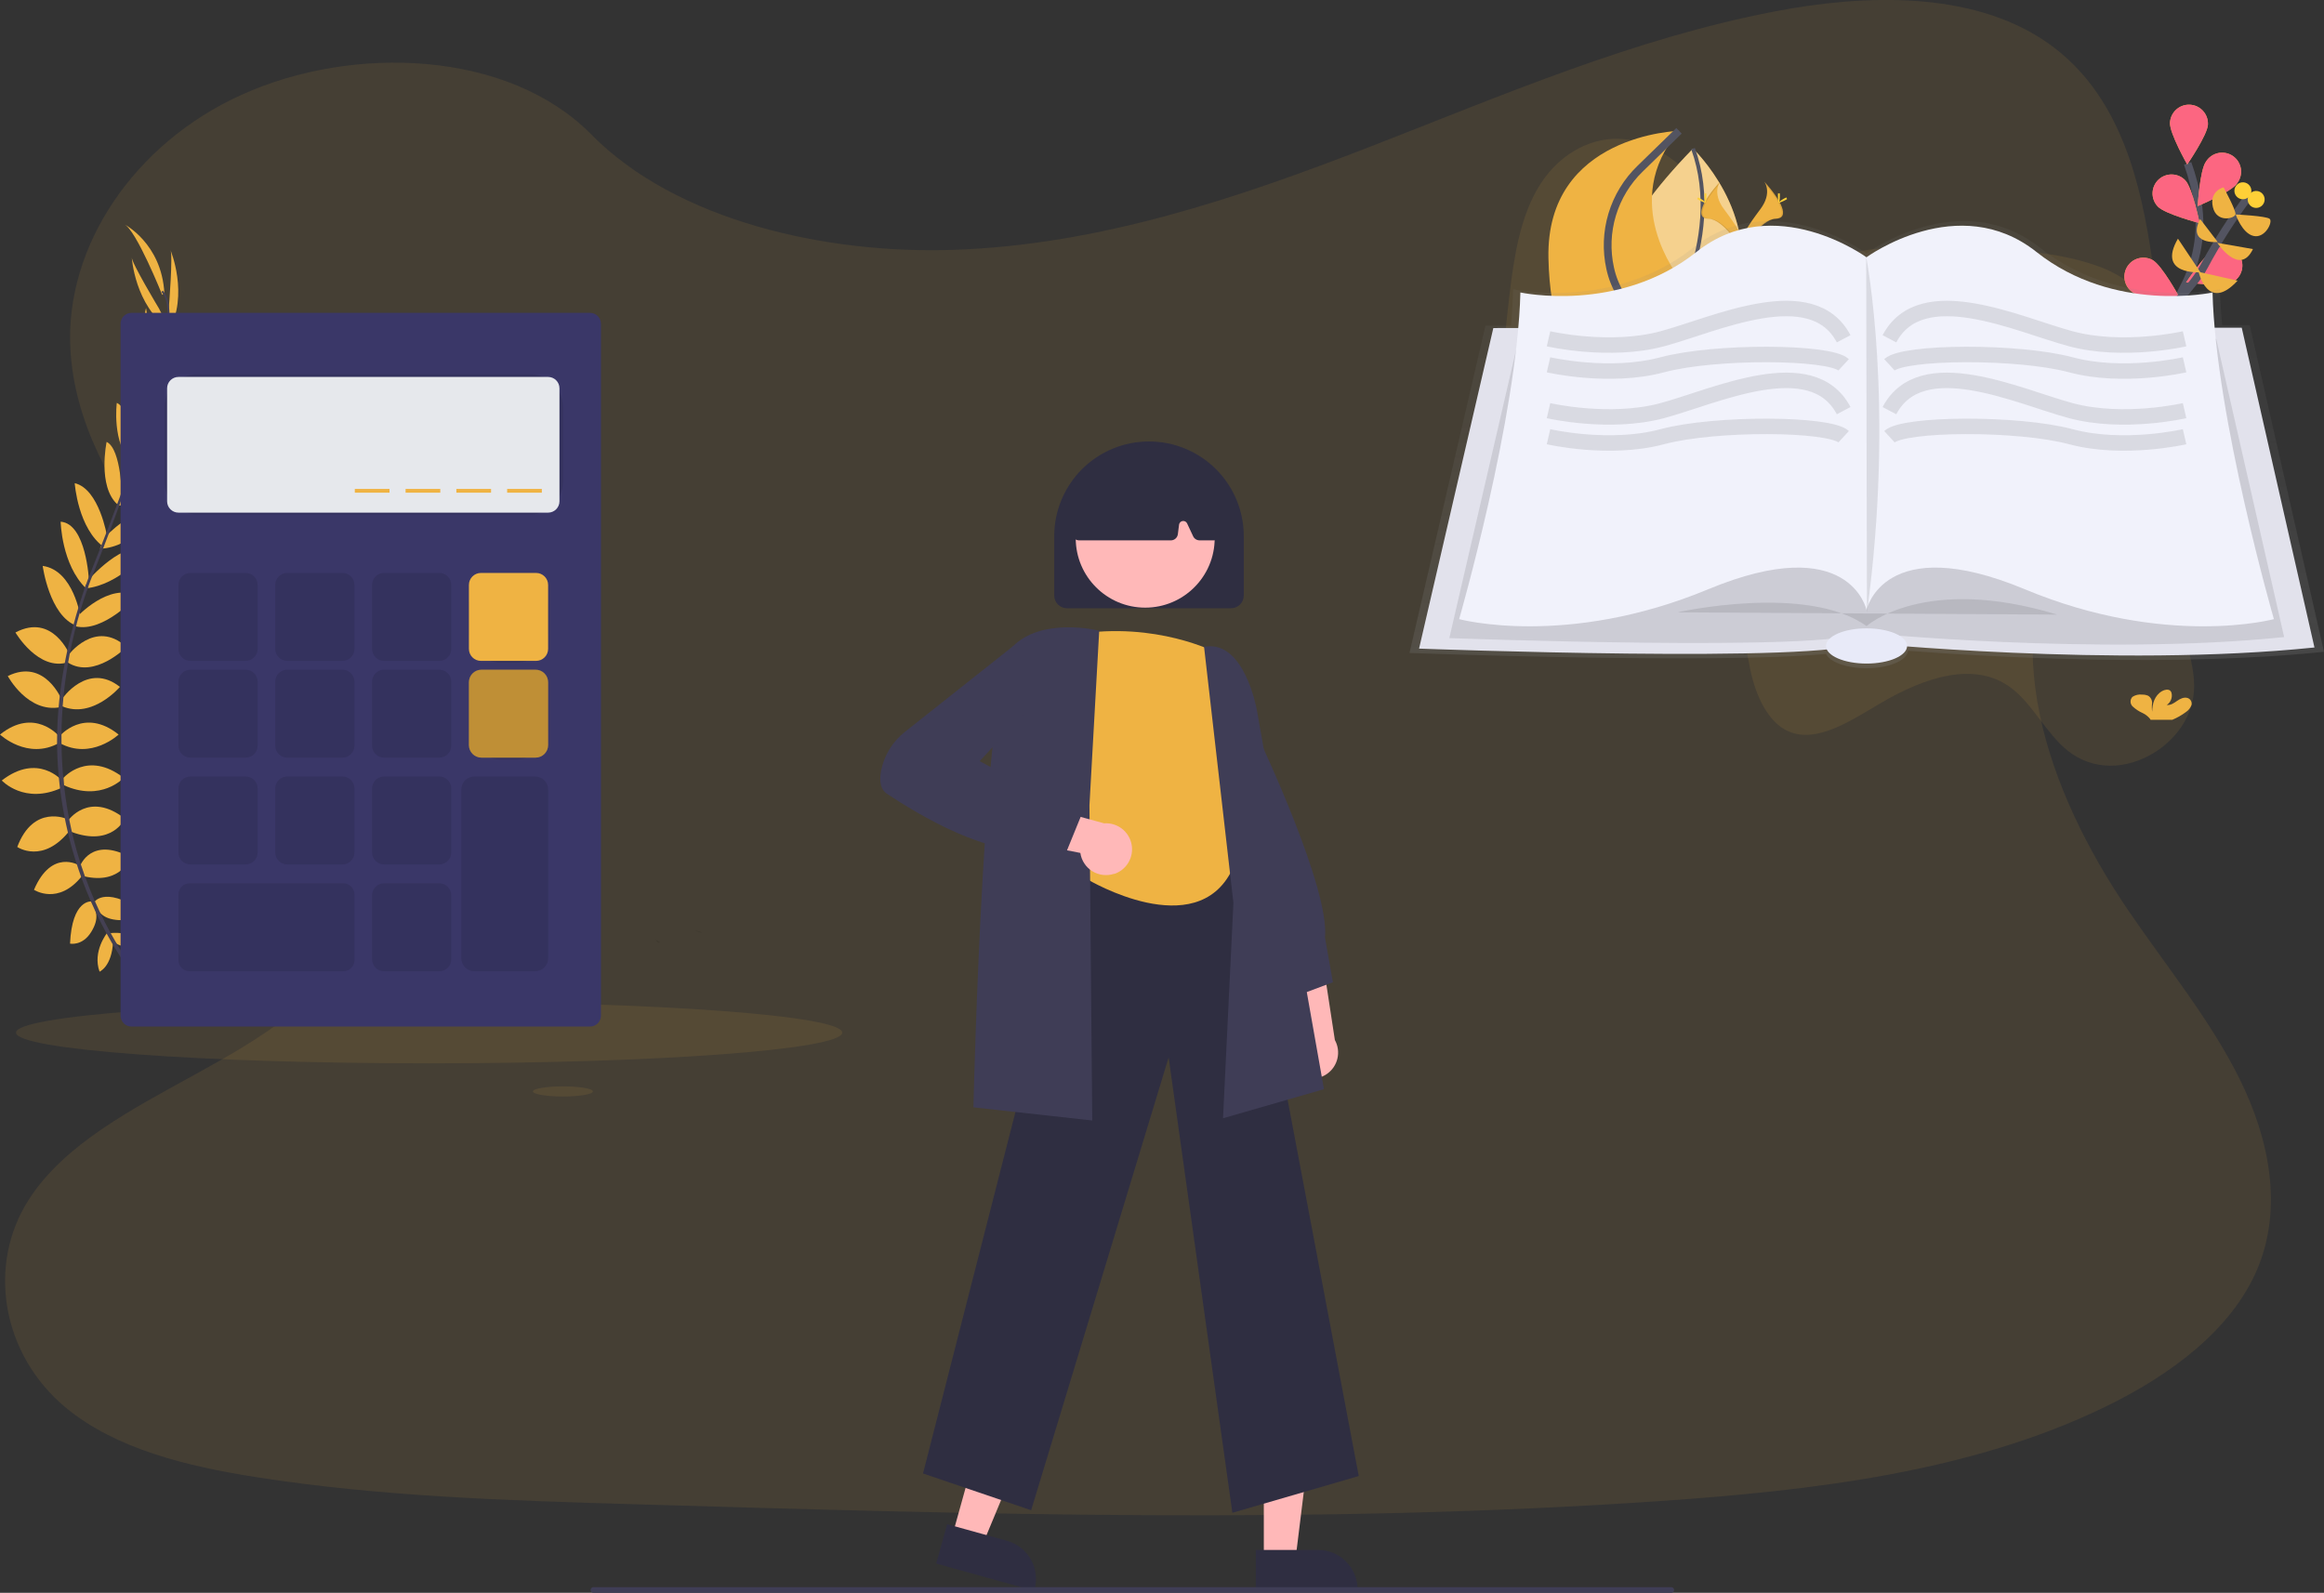 <svg xmlns="http://www.w3.org/2000/svg" width="601" height="412" viewBox="0 0 601 412" fill="none"><rect x="0" y="0" width="601" height="412" fill="#333333" stroke="none"/><g clip-path="url(#clip0_1094_0)"><path opacity="0.1" d="M152.926 34.797C131.556 13.052 91.37 11.399 62.384 24.56C34.729 37.093 16.849 63.598 18.195 90.082C20.156 128.644 57.358 158.25 79.554 191.987C89.899 207.722 97.208 226.608 90.089 243.572C77.14 274.384 25.994 281.513 7.492 310.219C-3.533 327.336 0.542 350.434 17.003 364.1C29.966 374.819 48.41 379.287 66.276 382.08C98.466 387.132 131.285 388.112 163.988 389.085C252.343 391.695 340.932 394.305 429.053 388.28C468.874 385.553 509.69 380.749 544.331 363.932C561.392 355.662 577.136 343.927 583.749 328.265C590.414 312.471 586.888 294.733 579.272 279.275C571.656 263.818 560.192 249.926 550.33 235.404C529.289 204.432 515.564 165.262 534.966 133.521C540.548 124.403 548.625 116.397 553.168 106.87C559.716 93.153 558.29 77.725 555.927 63.072C552.744 43.593 546.84 22.623 528.557 10.427C509.536 -2.208 482.591 -1.572 459.005 2.947C422.344 9.988 388.544 24.663 354.342 37.941C320.14 51.219 284.394 63.32 246.797 64.622C213.693 65.784 174.976 57.157 152.926 34.797Z" fill="#EFB343"></path><path d="M334.267 276.673C333.611 275.948 333.122 275.088 332.834 274.153C332.547 273.219 332.467 272.233 332.602 271.265C332.737 270.297 333.082 269.37 333.613 268.55C334.145 267.729 334.85 267.035 335.679 266.516L330.375 243.353L341.941 247.674L345.204 269.01C346.008 270.464 346.245 272.165 345.869 273.784C345.493 275.403 344.53 276.825 343.167 277.777C341.804 278.729 340.137 279.142 338.487 278.938C336.836 278.735 335.32 277.927 334.23 276.673H334.267Z" fill="#FFB8B8"></path><path d="M333.462 258.283L323.286 238.629L324.661 189.128L325.312 190.503C326.044 192.104 343.924 229.877 342.651 242.519L344.692 254.072L333.462 258.283Z" fill="#3F3D56"></path><path d="M326.833 403.562H334.991L338.868 372.114H326.826L326.833 403.562Z" fill="#FFB8B8"></path><path d="M324.749 400.9H340.844C343.56 400.9 346.165 401.979 348.086 403.899C350.007 405.818 351.086 408.422 351.086 411.137V411.459H324.749V400.9Z" fill="#2F2E41"></path><path d="M246.226 397.369L254.091 399.548L266.257 370.293L254.654 367.068L246.226 397.369Z" fill="#FFB8B8"></path><path d="M244.939 394.247L260.419 398.546C263.034 399.275 265.252 401.011 266.587 403.373C267.922 405.736 268.264 408.531 267.538 411.145L267.45 411.466L242.107 404.425L244.939 394.247Z" fill="#2F2E41"></path><path d="M318.698 391.3L302.216 273.492L266.66 390.635L238.698 381.129L278.804 224.232H279.068L321.047 221.307L351.379 381.795L318.698 391.3Z" fill="#2F2E41"></path><path d="M314.346 168.706C314.346 168.706 299.041 160.729 278.417 164.048C278.417 164.048 267.443 190.524 278.417 201.061L281.409 227.559C281.409 227.559 309.356 244.186 318.669 224.897L317.338 202.962C317.338 202.962 323.995 192.44 318.669 184.733C315.477 180.024 313.955 174.381 314.346 168.706Z" fill="#EFB343"></path><path d="M316.284 289.249L318.969 233.54L311.368 167.243H311.726C321.698 165.737 324.895 182.913 325.027 183.644L342.387 281.725L316.284 289.249Z" fill="#3F3D56"></path><path d="M282.462 289.826L251.735 286.426V286.09C251.845 281.549 254.486 174.804 261.883 167.243C269.279 159.683 283.377 162.929 283.97 163.076L284.262 163.149L281.738 208.321L282.462 289.826Z" fill="#3F3D56"></path><path d="M288.088 226.023C287.16 226.327 286.177 226.423 285.208 226.307C284.238 226.19 283.306 225.863 282.476 225.348C281.647 224.833 280.94 224.143 280.406 223.326C279.871 222.51 279.522 221.586 279.382 220.62L256.052 216.05L264.714 207.276L285.542 212.964C287.183 212.847 288.81 213.333 290.116 214.333C291.422 215.332 292.317 216.775 292.631 218.389C292.946 220.003 292.658 221.675 291.822 223.092C290.986 224.508 289.661 225.569 288.096 226.075L288.088 226.023Z" fill="#FFB8B8"></path><path d="M275.636 220.678L268.035 219.048C256.812 222.419 237.22 210.544 229.297 205.265C227.834 204.271 227.322 202.34 227.834 199.416C228.626 195.378 230.853 191.763 234.104 189.237L261.992 167.134L269.03 165.957L271.122 177.794L253.352 196.871L279.536 211.114L275.636 220.678Z" fill="#3F3D56"></path><path d="M272.63 154.038V138.684C272.63 132.187 275.212 125.957 279.808 121.363C284.404 116.77 290.638 114.189 297.138 114.189C303.638 114.189 309.872 116.77 314.469 121.363C319.065 125.957 321.647 132.187 321.647 138.684V154.038C321.645 154.911 321.297 155.746 320.681 156.363C320.064 156.98 319.227 157.327 318.355 157.329H275.922C275.05 157.327 274.213 156.98 273.596 156.363C272.979 155.746 272.632 154.911 272.63 154.038Z" fill="#2F2E41"></path><path d="M296.158 157.175C306.081 157.175 314.126 149.135 314.126 139.217C314.126 129.299 306.081 121.259 296.158 121.259C286.235 121.259 278.19 129.299 278.19 139.217C278.19 149.135 286.235 157.175 296.158 157.175Z" fill="#FFB8B8"></path><path d="M277.693 139.152C277.52 138.953 277.391 138.72 277.317 138.467C277.242 138.215 277.223 137.95 277.261 137.689L279.39 122.875C279.431 122.574 279.547 122.288 279.728 122.043C279.908 121.798 280.146 121.601 280.421 121.472C291.286 116.353 302.303 116.353 313.168 121.472C313.453 121.606 313.698 121.811 313.881 122.067C314.064 122.323 314.179 122.621 314.214 122.934L315.633 137.77C315.656 138.009 315.632 138.25 315.562 138.48C315.492 138.71 315.377 138.923 315.224 139.109C315.071 139.294 314.883 139.448 314.671 139.56C314.459 139.673 314.226 139.743 313.987 139.766H310.212C309.864 139.766 309.523 139.667 309.229 139.48C308.935 139.294 308.7 139.028 308.551 138.713L306.993 135.386C306.893 135.17 306.724 134.992 306.514 134.879C306.303 134.767 306.062 134.727 305.826 134.764C305.59 134.801 305.373 134.914 305.208 135.086C305.042 135.257 304.937 135.478 304.908 135.715L304.601 138.172C304.545 138.614 304.331 139.02 303.996 139.315C303.662 139.61 303.232 139.773 302.786 139.773H279.075C278.814 139.774 278.555 139.719 278.316 139.612C278.078 139.505 277.865 139.348 277.693 139.152Z" fill="#2F2E41"></path><path d="M432.199 412H153.46C153.266 412 153.08 411.922 152.943 411.785C152.806 411.648 152.729 411.462 152.729 411.268C152.729 411.074 152.806 410.888 152.943 410.751C153.08 410.614 153.266 410.537 153.46 410.537H432.199C432.393 410.537 432.579 410.614 432.716 410.751C432.853 410.888 432.93 411.074 432.93 411.268C432.93 411.462 432.853 411.648 432.716 411.785C432.579 411.922 432.393 412 432.199 412Z" fill="#3F3D56"></path><path opacity="0.1" d="M110.968 275.042C169.972 275.042 217.804 271.487 217.804 267.101C217.804 262.716 169.972 259.161 110.968 259.161C51.965 259.161 4.133 262.716 4.133 267.101C4.133 271.487 51.965 275.042 110.968 275.042Z" fill="#EFB343"></path><path d="M28.357 241.386C28.357 241.386 34.407 240.42 38.036 244.691C38.036 244.691 35.373 246.789 29.652 243.886L28.357 241.386Z" fill="#EFB343"></path><path d="M27.706 241.312C27.706 241.312 23.85 246.065 25.745 251.33C25.745 251.33 28.891 250.072 29.235 243.66L27.706 241.312Z" fill="#EFB343"></path><path d="M24.252 233.489C24.252 233.489 26.674 229.058 36.346 235.258C36.346 235.258 35.058 238.242 30.778 238C26.498 237.759 25.372 235.843 24.252 233.489Z" fill="#EFB343"></path><path d="M23.623 233.174C23.623 233.174 18.604 232.597 18.114 244.083C18.114 244.083 21.297 244.742 23.557 241.108C25.818 237.474 24.889 235.441 23.623 233.174Z" fill="#EFB343"></path><path d="M20.697 224.013C20.697 224.013 23.521 216.196 33.764 221.753C33.764 221.753 31.422 228.926 21.751 226.667L20.697 224.013Z" fill="#EFB343"></path><path d="M17.551 212.328C17.551 212.328 22.877 204.424 32.307 211.751C32.307 211.751 29 219.165 18.355 215.136L17.551 212.328Z" fill="#EFB343"></path><path d="M16.425 201.2C16.425 201.2 22.636 193.946 31.993 201.2C31.993 201.2 26.14 207.568 16.425 203.057V201.2Z" fill="#EFB343"></path><path d="M15.429 190.4C15.429 190.4 21.721 182.825 30.676 189.998C30.676 189.998 23.579 196.688 15.429 192.192V190.4Z" fill="#EFB343"></path><path d="M16.015 180.814C16.015 180.814 22.636 171.06 31.012 177.67C31.012 177.67 23.916 186.049 16.015 182.664V180.814Z" fill="#EFB343"></path><path d="M17.551 169.605C17.551 169.605 24.567 159.932 32.717 167.346C32.717 167.346 24.413 175.733 17.551 171.375V169.605Z" fill="#EFB343"></path><path d="M19.892 159.595C19.892 159.595 28.196 150.507 35.446 154.126C35.446 154.126 26.791 163.778 19.534 162.001L19.892 159.595Z" fill="#EFB343"></path><path d="M22.797 150.105C22.797 150.105 32.395 138.984 37.955 142.691C37.955 142.691 30.895 151.326 22.116 152.196L22.797 150.105Z" fill="#EFB343"></path><path d="M26.981 139.093C26.981 139.093 35.373 130.005 41.496 132.257C41.496 132.257 34.319 141.689 25.855 141.93L26.981 139.093Z" fill="#EFB343"></path><path d="M30.793 128.798C30.793 128.798 40.07 120.089 44.101 121.625C44.101 121.625 37.407 131.298 30.391 130.735L30.793 128.798Z" fill="#EFB343"></path><path d="M34.451 119.271C34.451 119.271 42.498 108.873 46.822 109.685C46.822 109.685 41.986 118.956 34.487 120.331L34.451 119.271Z" fill="#EFB343"></path><path d="M38.511 106.467C38.511 106.467 45.571 98.512 49.376 98.512C49.376 98.512 43.808 109.158 38.219 109.063L38.511 106.467Z" fill="#EFB343"></path><path d="M40.896 97.927L47.707 81.322C47.707 81.322 48.051 96.334 40.025 101.006L40.896 97.927Z" fill="#EFB343"></path><path d="M43.662 79.619C43.662 79.619 44.789 65.726 44.064 64.629C44.064 64.629 48.937 76.145 43.611 85.746L43.662 79.619Z" fill="#EFB343"></path><path d="M20.434 223.822C20.434 223.822 13.366 219.435 8.787 230.154C8.787 230.154 15.078 234.322 21.224 226.557L20.434 223.822Z" fill="#EFB343"></path><path d="M17.339 211.846C17.339 211.846 8.67 207.898 4.463 219.077C4.463 219.077 11.164 223.684 18.129 214.69L17.339 211.846Z" fill="#EFB343"></path><path d="M16.015 201.88C16.015 201.88 9.803 194.627 0.461 201.88C0.461 201.88 6.314 208.249 16.015 203.737V201.88Z" fill="#EFB343"></path><path d="M15.246 190.4C15.246 190.4 8.955 182.825 0 189.998C0 189.998 7.096 196.688 15.246 192.192V190.4Z" fill="#EFB343"></path><path d="M16.015 181.092C16.015 181.092 11.625 170.124 2.012 174.87C2.012 174.87 7.199 184.558 15.627 182.913L16.015 181.092Z" fill="#EFB343"></path><path d="M18.107 169.554C18.107 169.554 13.717 158.44 3.994 163.595C3.994 163.595 9.949 173.781 17.675 171.273L18.107 169.554Z" fill="#EFB343"></path><path d="M20.822 159.654C20.822 159.654 19.088 147.502 11.04 146.375C11.04 146.375 12.745 159.222 19.746 161.847L20.822 159.654Z" fill="#EFB343"></path><path d="M23.002 150.127C23.002 150.127 22.328 135.444 15.685 134.94C15.685 134.94 15.912 146.083 22.27 152.21L23.002 150.127Z" fill="#EFB343"></path><path d="M27.677 138.676C27.677 138.676 25.672 126.466 19.322 124.974C19.322 124.974 20.112 136.797 27.047 141.667L27.677 138.676Z" fill="#EFB343"></path><path d="M31.524 128.886C31.524 128.886 31.459 116.171 27.574 114.299C27.574 114.299 25.159 125.815 30.405 130.509L31.524 128.886Z" fill="#EFB343"></path><path d="M34.78 119.147C34.78 119.147 34.239 106.051 30.207 104.208C30.207 104.208 28.825 114.569 34.173 120.002L34.78 119.147Z" fill="#EFB343"></path><path d="M39.075 107.506C39.075 107.506 39.075 96.86 36.148 94.345C36.148 94.345 33.288 106.044 37.546 109.634L39.075 107.506Z" fill="#EFB343"></path><path d="M40.56 97.401L37.765 79.677C37.765 79.677 33.968 94.199 40.691 100.596L40.56 97.401Z" fill="#EFB343"></path><path d="M41.108 79.787C41.108 79.787 33.932 67.868 34.078 66.545C34.078 66.545 34.809 79.034 43.867 85.256L41.108 79.787Z" fill="#EFB343"></path><path d="M41.943 76.263C41.943 76.263 35.168 59.336 32.102 57.983C32.102 57.983 41.782 62.897 42.506 75.795L41.943 76.263Z" fill="#EFB343"></path><path d="M38.182 109.166L37.721 109.019C43.435 90.389 44.862 78.507 41.738 75.531L42.074 75.18C45.388 78.324 44.042 90.074 38.182 109.166Z" fill="#444053"></path><path d="M22.445 152.773L21.758 152.532C22.365 150.829 23.016 149.096 23.704 147.414C29.674 132.542 34.751 118.73 38.007 108.105L38.599 107.82C35.336 118.437 30.347 132.798 24.377 147.684C23.697 149.352 23.045 151.077 22.445 152.773Z" fill="#444053"></path><path d="M36.865 255.337C36.77 255.234 27.508 244.808 21.048 227.003C17.262 216.582 15.154 205.627 14.8 194.546C14.361 180.69 17.266 165.226 22.248 151.172L22.79 151.808C11.611 183.33 16.052 210.384 21.948 226.631C28.335 244.274 37.502 254.584 37.59 254.686L36.865 255.337Z" fill="#444053"></path><path opacity="0.1" d="M145.573 283.619C149.856 283.619 153.328 283.033 153.328 282.31C153.328 281.587 149.856 281.001 145.573 281.001C141.29 281.001 137.818 281.587 137.818 282.31C137.818 283.033 141.29 283.619 145.573 283.619Z" fill="#EFB343"></path><path d="M152.582 80.92H34.005C32.446 80.92 31.181 82.183 31.181 83.742V262.707C31.181 264.266 32.446 265.529 34.005 265.529H152.582C154.142 265.529 155.406 264.266 155.406 262.707V83.742C155.406 82.183 154.142 80.92 152.582 80.92Z" fill="#3A3768"></path><path opacity="0.1" d="M137.16 96.787H50.963C46.317 96.787 42.55 100.551 42.55 105.195V124.667C42.55 129.311 46.317 133.075 50.963 133.075H137.16C141.807 133.075 145.573 129.311 145.573 124.667V105.195C145.573 100.551 141.807 96.787 137.16 96.787Z" fill="black"></path><path d="M141.74 97.496H46.156C44.532 97.496 43.215 98.812 43.215 100.435V129.661C43.215 131.284 44.532 132.6 46.156 132.6H141.74C143.364 132.6 144.681 131.284 144.681 129.661V100.435C144.681 98.812 143.364 97.496 141.74 97.496Z" fill="#E6E8EC"></path><path opacity="0.1" d="M63.517 148.196H49.251C47.534 148.196 46.142 149.588 46.142 151.304V167.836C46.142 169.552 47.534 170.943 49.251 170.943H63.517C65.235 170.943 66.627 169.552 66.627 167.836V151.304C66.627 149.588 65.235 148.196 63.517 148.196Z" fill="black"></path><path opacity="0.1" d="M88.553 148.196H74.287C72.569 148.196 71.177 149.588 71.177 151.304V167.836C71.177 169.552 72.569 170.943 74.287 170.943H88.553C90.27 170.943 91.662 169.552 91.662 167.836V151.304C91.662 149.588 90.27 148.196 88.553 148.196Z" fill="black"></path><path opacity="0.1" d="M113.595 148.196H99.329C97.612 148.196 96.22 149.588 96.22 151.304V167.836C96.22 169.552 97.612 170.943 99.329 170.943H113.595C115.312 170.943 116.704 169.552 116.704 167.836V151.304C116.704 149.588 115.312 148.196 113.595 148.196Z" fill="black"></path><path opacity="0.1" d="M133.443 148.679H129.566C124.98 148.679 121.262 152.394 121.262 156.978V163.127C121.262 167.71 124.98 171.426 129.566 171.426H133.443C138.029 171.426 141.747 167.71 141.747 163.127V156.978C141.747 152.394 138.029 148.679 133.443 148.679Z" fill="black"></path><path d="M138.638 148.196H124.371C122.654 148.196 121.262 149.588 121.262 151.304V167.836C121.262 169.552 122.654 170.943 124.371 170.943H138.638C140.355 170.943 141.747 169.552 141.747 167.836V151.304C141.747 149.588 140.355 148.196 138.638 148.196Z" fill="#EFB343"></path><path opacity="0.1" d="M63.517 173.225H49.251C47.534 173.225 46.142 174.616 46.142 176.332V192.864C46.142 194.58 47.534 195.972 49.251 195.972H63.517C65.235 195.972 66.627 194.58 66.627 192.864V176.332C66.627 174.616 65.235 173.225 63.517 173.225Z" fill="black"></path><path opacity="0.1" d="M88.553 173.225H74.287C72.569 173.225 71.177 174.616 71.177 176.332V192.864C71.177 194.58 72.569 195.972 74.287 195.972H88.553C90.27 195.972 91.662 194.58 91.662 192.864V176.332C91.662 174.616 90.27 173.225 88.553 173.225Z" fill="black"></path><path opacity="0.1" d="M113.595 173.225H99.329C97.612 173.225 96.22 174.616 96.22 176.332V192.864C96.22 194.58 97.612 195.972 99.329 195.972H113.595C115.312 195.972 116.704 194.58 116.704 192.864V176.332C116.704 174.616 115.312 173.225 113.595 173.225Z" fill="black"></path><path opacity="0.1" d="M63.517 200.849H49.251C47.534 200.849 46.142 202.24 46.142 203.956V220.488C46.142 222.204 47.534 223.596 49.251 223.596H63.517C65.235 223.596 66.627 222.204 66.627 220.488V203.956C66.627 202.24 65.235 200.849 63.517 200.849Z" fill="black"></path><path opacity="0.1" d="M88.553 200.849H74.287C72.569 200.849 71.177 202.24 71.177 203.956V220.488C71.177 222.204 72.569 223.596 74.287 223.596H88.553C90.27 223.596 91.662 222.204 91.662 220.488V203.956C91.662 202.24 90.27 200.849 88.553 200.849Z" fill="black"></path><path opacity="0.1" d="M113.595 200.849H99.329C97.612 200.849 96.22 202.24 96.22 203.956V220.488C96.22 222.204 97.612 223.596 99.329 223.596H113.595C115.312 223.596 116.704 222.204 116.704 220.488V203.956C116.704 202.24 115.312 200.849 113.595 200.849Z" fill="black"></path><path opacity="0.1" d="M113.595 228.48H99.329C97.612 228.48 96.22 229.872 96.22 231.588V248.12C96.22 249.836 97.612 251.228 99.329 251.228H113.595C115.312 251.228 116.704 249.836 116.704 248.12V231.588C116.704 229.872 115.312 228.48 113.595 228.48Z" fill="black"></path><path opacity="0.1" d="M133.443 173.708H129.566C124.98 173.708 121.262 177.423 121.262 182.006V188.156C121.262 192.739 124.98 196.455 129.566 196.455H133.443C138.029 196.455 141.747 192.739 141.747 188.156V182.006C141.747 177.423 138.029 173.708 133.443 173.708Z" fill="black"></path><path d="M138.491 173.225H124.518C122.72 173.225 121.262 174.681 121.262 176.478V192.718C121.262 194.515 122.72 195.972 124.518 195.972H138.491C140.289 195.972 141.747 194.515 141.747 192.718V176.478C141.747 174.681 140.289 173.225 138.491 173.225Z" fill="#EFB343"></path><path opacity="0.2" d="M138.491 173.225H124.518C122.72 173.225 121.262 174.681 121.262 176.478V192.718C121.262 194.515 122.72 195.972 124.518 195.972H138.491C140.289 195.972 141.747 194.515 141.747 192.718V176.478C141.747 174.681 140.289 173.225 138.491 173.225Z" fill="black"></path><path opacity="0.1" d="M88.78 228.48H49.032C47.436 228.48 46.142 229.774 46.142 231.369V248.339C46.142 249.935 47.436 251.228 49.032 251.228H88.78C90.376 251.228 91.669 249.935 91.669 248.339V231.369C91.669 229.774 90.376 228.48 88.78 228.48Z" fill="black"></path><path opacity="0.1" d="M138.389 200.849H122.667C120.812 200.849 119.309 202.351 119.309 204.205V247.871C119.309 249.725 120.812 251.227 122.667 251.227H138.389C140.243 251.227 141.747 249.725 141.747 247.871V204.205C141.747 202.351 140.243 200.849 138.389 200.849Z" fill="black"></path><path d="M140.123 126.465H131.153V127.438H140.123V126.465Z" fill="#EFB343"></path><path d="M126.991 126.465H118.021V127.438H126.991V126.465Z" fill="#EFB343"></path><path d="M113.859 126.465H104.889V127.438H113.859V126.465Z" fill="#EFB343"></path><path d="M100.726 126.465H91.757V127.438H100.726V126.465Z" fill="#EFB343"></path><path opacity="0.1" d="M179.768 240.735C179.768 240.735 181.407 240.866 181.421 241.312L179.768 240.735Z" fill="black"></path><path opacity="0.1" d="M169.526 243.038C169.526 243.038 170.016 244.12 170.748 243.769L169.526 243.038Z" fill="black"></path><path opacity="0.1" d="M568.641 125.171C561.164 137.397 562.488 153.995 565.715 167.083C566.79 171.47 568.027 176.091 567.075 180.975C565.912 186.978 561.727 191.716 557.506 194.422C549.81 199.365 541.045 199.262 534.702 194.159C529.208 189.772 525.616 182.036 520.012 177.868C510.625 170.885 497.698 175.199 486.446 181.816C478.486 186.496 469.729 192.411 462.413 189.128C457.292 186.81 454.08 180.208 452.602 173.042C451.871 169.576 451.468 165.781 449.822 163.142C448.867 161.703 447.583 160.513 446.077 159.669C433.244 151.852 415.818 158.506 403.454 149.644C395.099 143.656 390.387 131.248 388.88 117.962C387.373 104.676 388.705 90.44 390.344 76.424C391.529 66.465 393.131 55.804 398.311 47.681C403.79 39.089 412.394 35.251 419.856 35.982C427.318 36.713 433.756 41.539 439.339 47.381C446.289 54.693 452.507 64.023 461.572 66.348C467.71 67.934 474.448 66.041 480.988 64.959C491.926 63.145 502.695 63.606 513.391 64.227C523.633 64.82 533.934 65.565 543.459 69.185C550.205 71.744 555.363 77.118 561.647 80.599C565.744 82.865 570.382 83.136 574.194 86.17C577.06 88.425 579.224 91.449 580.433 94.888C581.642 98.327 581.845 102.04 581.02 105.59C579.183 113.933 572.606 118.686 568.641 125.171Z" fill="#EFB343"></path><path d="M429.038 87.837C429.038 87.837 396.774 80.628 437.817 38.438C437.817 38.438 455.514 55.205 449.025 76.036C447.808 80.072 445.144 83.517 441.545 85.713C437.945 87.909 433.661 88.702 429.513 87.94L429.038 87.837Z" fill="#EFB343"></path><path opacity="0.4" d="M429.038 87.837C428.306 87.676 397.462 79.911 437.817 38.438C437.817 38.438 455.515 55.205 449.025 76.036C447.808 80.072 445.144 83.517 441.545 85.713C437.945 87.909 433.661 88.702 429.514 87.94L429.038 87.837Z" fill="white"></path><path d="M429.47 88.079C429.47 88.079 446.509 62.421 437.832 38.446" stroke="#535461" stroke-miterlimit="10"></path><path d="M561.772 112.756C561.772 112.756 556.212 90.374 564.64 74.442C568.218 67.781 569.537 60.141 568.4 52.667C567.833 49.122 566.941 45.637 565.737 42.255" stroke="#535461" stroke-width="2" stroke-miterlimit="10"></path><path d="M570.99 32.187C570.873 34.892 565.627 42.54 565.627 42.54C565.627 42.54 561.055 34.497 561.172 31.77C561.228 30.47 561.799 29.245 562.758 28.365C563.718 27.486 564.988 27.023 566.289 27.079C567.59 27.136 568.815 27.706 569.696 28.665C570.576 29.624 571.039 30.894 570.982 32.194L570.99 32.187Z" fill="#EFB343"></path><path d="M578.459 47.534C576.886 49.728 568.334 53.311 568.334 53.311C568.334 53.311 568.883 44.061 570.456 41.846C570.801 41.278 571.257 40.786 571.798 40.4C572.339 40.014 572.952 39.742 573.601 39.6C574.25 39.458 574.921 39.449 575.574 39.574C576.227 39.699 576.847 39.955 577.398 40.326C577.949 40.698 578.418 41.177 578.778 41.736C579.138 42.294 579.381 42.919 579.492 43.574C579.602 44.229 579.579 44.899 579.423 45.545C579.267 46.19 578.981 46.798 578.584 47.33L578.459 47.505V47.534Z" fill="#EFB343"></path><path d="M577.003 73.155C574.531 74.274 565.342 73.038 565.342 73.038C565.342 73.038 570.463 65.331 572.958 64.213C573.545 63.947 574.179 63.8 574.824 63.779C575.468 63.759 576.11 63.865 576.714 64.093C577.317 64.32 577.869 64.664 578.34 65.105C578.81 65.546 579.189 66.075 579.454 66.662C579.72 67.249 579.867 67.883 579.888 68.527C579.908 69.171 579.802 69.813 579.574 70.416C579.347 71.019 579.003 71.571 578.561 72.041C578.12 72.511 577.591 72.89 577.003 73.155Z" fill="#EFB343"></path><path d="M571.538 92.29C569.292 93.803 560.023 94.14 560.023 94.14C560.023 94.14 563.791 85.673 566.037 84.152C567.116 83.424 568.441 83.154 569.72 83.402C570.999 83.65 572.127 84.396 572.855 85.475C573.584 86.554 573.854 87.879 573.605 89.157C573.357 90.434 572.611 91.562 571.531 92.29H571.538Z" fill="#EFB343"></path><path d="M558.004 53.406C559.862 55.38 568.839 57.72 568.839 57.72C568.839 57.72 567.002 48.639 565.144 46.664C564.25 45.718 563.016 45.166 561.714 45.129C560.412 45.091 559.148 45.573 558.201 46.467C557.254 47.361 556.702 48.594 556.665 49.895C556.628 51.197 557.109 52.459 558.004 53.406Z" fill="#EFB343"></path><path d="M551.895 75.846C554.266 77.162 563.52 76.723 563.52 76.723C563.52 76.723 559.065 68.6 556.695 67.276C555.558 66.64 554.214 66.482 552.96 66.835C551.706 67.189 550.644 68.026 550.008 69.163C549.371 70.299 549.213 71.642 549.567 72.895C549.921 74.148 550.758 75.21 551.895 75.846Z" fill="#EFB343"></path><path d="M548.954 98.513C551.061 100.216 560.265 101.342 560.265 101.342C560.265 101.342 557.236 92.568 555.143 90.879C554.642 90.473 554.065 90.169 553.446 89.986C552.827 89.802 552.179 89.743 551.537 89.81C550.895 89.877 550.272 90.07 549.705 90.378C549.137 90.685 548.636 91.102 548.23 91.603C547.823 92.104 547.52 92.68 547.336 93.299C547.153 93.918 547.093 94.566 547.16 95.208C547.227 95.849 547.42 96.471 547.728 97.038C548.036 97.606 548.453 98.106 548.954 98.513Z" fill="#EFB343"></path><path d="M570.99 32.187C570.873 34.892 565.627 42.54 565.627 42.54C565.627 42.54 561.055 34.497 561.172 31.77C561.228 30.47 561.799 29.245 562.758 28.365C563.718 27.486 564.988 27.023 566.289 27.079C567.59 27.136 568.815 27.706 569.696 28.665C570.576 29.624 571.039 30.894 570.982 32.194L570.99 32.187Z" fill="#FC6681"></path><path d="M578.459 47.534C576.886 49.728 568.334 53.311 568.334 53.311C568.334 53.311 568.883 44.061 570.456 41.846C570.801 41.278 571.257 40.786 571.798 40.4C572.339 40.014 572.952 39.742 573.601 39.6C574.25 39.458 574.921 39.449 575.574 39.574C576.227 39.699 576.847 39.955 577.398 40.326C577.949 40.698 578.418 41.177 578.778 41.736C579.138 42.294 579.381 42.919 579.492 43.574C579.602 44.229 579.579 44.899 579.423 45.545C579.267 46.19 578.981 46.798 578.584 47.33L578.459 47.505V47.534Z" fill="#FC6681"></path><path d="M577.003 73.155C574.531 74.274 565.342 73.038 565.342 73.038C565.342 73.038 570.463 65.331 572.958 64.213C573.545 63.947 574.179 63.8 574.824 63.779C575.468 63.759 576.11 63.865 576.714 64.093C577.317 64.32 577.869 64.664 578.34 65.105C578.81 65.546 579.189 66.075 579.454 66.662C579.72 67.249 579.867 67.883 579.888 68.527C579.908 69.171 579.802 69.813 579.574 70.416C579.347 71.019 579.003 71.571 578.561 72.041C578.12 72.511 577.591 72.89 577.003 73.155Z" fill="#FC6681"></path><path d="M571.538 92.29C569.292 93.803 560.023 94.14 560.023 94.14C560.023 94.14 563.791 85.673 566.037 84.152C567.116 83.424 568.441 83.154 569.72 83.402C570.999 83.65 572.127 84.396 572.855 85.475C573.584 86.554 573.854 87.879 573.605 89.157C573.357 90.434 572.611 91.562 571.531 92.29H571.538Z" fill="#FC6681"></path><path d="M558.004 53.406C559.862 55.38 568.839 57.72 568.839 57.72C568.839 57.72 567.002 48.639 565.144 46.664C564.25 45.718 563.016 45.166 561.714 45.129C560.412 45.091 559.148 45.573 558.201 46.467C557.254 47.361 556.702 48.594 556.665 49.895C556.628 51.197 557.109 52.459 558.004 53.406Z" fill="#FC6681"></path><path d="M551.895 75.846C554.266 77.162 563.52 76.723 563.52 76.723C563.52 76.723 559.065 68.6 556.695 67.276C555.558 66.64 554.214 66.482 552.96 66.835C551.706 67.189 550.644 68.026 550.008 69.163C549.371 70.299 549.213 71.642 549.567 72.895C549.921 74.148 550.758 75.21 551.895 75.846Z" fill="#FC6681"></path><path d="M548.954 98.513C551.061 100.216 560.265 101.342 560.265 101.342C560.265 101.342 557.236 92.568 555.143 90.879C554.642 90.473 554.065 90.169 553.446 89.986C552.827 89.802 552.179 89.743 551.537 89.81C550.895 89.877 550.272 90.07 549.705 90.378C549.137 90.685 548.636 91.102 548.23 91.603C547.823 92.104 547.52 92.68 547.336 93.299C547.153 93.918 547.093 94.566 547.16 95.208C547.227 95.849 547.42 96.471 547.728 97.038C548.036 97.606 548.453 98.106 548.954 98.513Z" fill="#FC6681"></path><path d="M541.448 98.3C541.448 98.3 564.772 78.771 569.98 68.914C573.401 62.508 577.315 56.377 581.686 50.576" stroke="#535461" stroke-width="2" stroke-miterlimit="10"></path><path d="M578.65 72.592L568.561 70.318C568.561 70.318 570.939 80.964 578.65 72.592Z" fill="#EFB343"></path><path d="M563.228 61.734L569.037 70.428C569.037 70.428 557.69 71.247 563.228 61.734Z" fill="#EFB343"></path><path d="M582.622 64.424L573.397 62.809C573.397 62.809 579.191 71.612 582.622 64.424Z" fill="#EFB343"></path><path d="M568.978 56.659L573.529 62.604C573.529 62.604 565.474 63.364 568.978 56.659Z" fill="#EFB343"></path><path d="M578.167 55.475C578.167 55.475 586.032 55.848 586.946 56.601C587.861 57.354 585.776 61.719 582.783 61.032C579.791 60.345 578.167 55.475 578.167 55.475Z" fill="#EFB343"></path><path d="M575.028 48.463C575.028 48.463 578.24 54.312 578.115 55.416C577.991 56.52 573.228 57.778 572.263 53.566C571.297 49.355 575.028 48.463 575.028 48.463Z" fill="#EFB343"></path><path d="M585.55 52.25C585.916 51.095 585.276 49.862 584.121 49.496C582.965 49.131 581.732 49.77 581.366 50.925C581 52.08 581.64 53.313 582.796 53.679C583.951 54.044 585.185 53.405 585.55 52.25Z" fill="#FFD037"></path><path d="M582.117 50.011C582.483 48.855 581.843 47.623 580.687 47.257C579.531 46.891 578.298 47.531 577.932 48.686C577.566 49.841 578.206 51.074 579.362 51.44C580.518 51.805 581.751 51.165 582.117 50.011Z" fill="#FFD037"></path><path d="M436.618 103.316C436.618 103.316 446.048 96.304 434.203 71.758C434.203 71.758 418.415 52.251 434.203 33.847C434.203 33.847 399.774 34.724 400.433 66.75C401.091 98.776 417.647 103.346 417.647 103.346L436.618 103.316Z" fill="#EFB343"></path><path d="M427.809 103.316C427.809 103.316 425.431 86.441 419.073 76.138C417.819 74.056 416.916 71.78 416.403 69.404C415.382 64.798 415.56 60.007 416.92 55.489C418.28 50.972 420.778 46.878 424.173 43.601L434.203 33.832" stroke="#535461" stroke-width="2" stroke-miterlimit="10"></path><path d="M456.254 46.978C456.254 46.978 458.448 49.808 455.251 54.086C452.054 58.363 449.479 61.975 450.533 64.629C450.533 64.629 455.31 56.689 459.195 56.586C463.079 56.484 460.533 51.717 456.254 46.978Z" fill="#EFB343"></path><path opacity="0.1" d="M456.254 46.978C456.441 47.251 456.589 47.549 456.693 47.863C460.49 52.316 462.509 56.477 458.887 56.579C455.493 56.674 451.418 62.743 450.438 64.278C450.47 64.397 450.509 64.515 450.555 64.629C450.555 64.629 455.332 56.689 459.217 56.586C463.101 56.484 460.534 51.717 456.254 46.978Z" fill="black"></path><path d="M460.277 50.591C460.277 51.585 460.167 52.397 460.028 52.397C459.889 52.397 459.779 51.585 459.779 50.591C459.779 49.596 459.918 50.064 460.057 50.064C460.196 50.064 460.277 49.589 460.277 50.591Z" fill="#FFD037"></path><path d="M461.66 51.775C460.782 52.25 460.021 52.506 459.955 52.419C459.889 52.331 460.548 51.812 461.418 51.336C462.289 50.861 461.953 51.205 462.018 51.336C462.084 51.468 462.538 51.3 461.66 51.775Z" fill="#FFD037"></path><path d="M444.819 46.978C444.819 46.978 442.624 49.808 445.821 54.086C449.018 58.363 451.593 61.975 450.54 64.629C450.54 64.629 445.763 56.689 441.878 56.586C437.993 56.484 440.539 51.717 444.819 46.978Z" fill="#EFB343"></path><path opacity="0.1" d="M444.819 46.978C444.631 47.251 444.483 47.549 444.38 47.863C440.583 52.316 438.563 56.477 442.185 56.579C445.579 56.674 449.654 62.743 450.635 64.278C450.602 64.397 450.563 64.515 450.518 64.629C450.518 64.629 445.733 56.689 441.848 56.586C437.964 56.484 440.539 51.717 444.819 46.978Z" fill="black"></path><path d="M440.788 50.591C440.788 51.585 440.897 52.397 441.036 52.397C441.175 52.397 441.285 51.585 441.285 50.591C441.285 49.596 441.146 50.064 441.007 50.064C440.868 50.064 440.788 49.589 440.788 50.591Z" fill="#FFD037"></path><path d="M439.405 51.775C440.283 52.25 441.043 52.506 441.109 52.419C441.175 52.331 440.517 51.812 439.646 51.336C438.775 50.861 439.112 51.205 439.046 51.336C438.98 51.468 438.527 51.3 439.405 51.775Z" fill="#FFD037"></path><path d="M601 168.596L581.788 84.115H574.647C574.362 80.884 574.172 77.761 574.099 74.815C574.099 74.815 548.222 80.474 527.591 64.103C506.96 47.732 482.7 65.521 482.7 65.521L482.605 65.456C480.923 64.264 457.68 48.346 437.809 64.11C417.186 80.481 391.302 74.822 391.302 74.822C391.229 77.805 391.038 80.957 390.746 84.218H384.154L364.503 168.896C364.503 168.896 444.248 171.879 472.202 169.13C473.204 171.251 477.521 172.837 482.7 172.837C488.516 172.837 493.243 170.827 493.411 168.326C515.169 169.978 561.976 172.625 601 168.596Z" fill="url(#paint0_linear_1094_0)"></path><path d="M386.181 84.854L366.977 167.77C366.977 167.77 472.707 171.726 481.223 166.191C481.223 166.191 546.862 172.823 598.534 167.478L579.725 84.759L386.181 84.854Z" fill="#E2E2EC"></path><path opacity="0.1" d="M392.714 87.72L374.805 165.05C374.805 165.05 473.38 168.706 481.318 163.588C481.318 163.588 542.516 169.766 590.692 164.787L573.133 87.669L392.714 87.72Z" fill="black"></path><path d="M572.175 75.656C572.175 75.656 546.833 81.198 526.633 65.163C506.434 49.128 482.679 66.545 482.679 66.545C482.679 66.545 458.917 49.128 438.725 65.163C418.533 81.198 393.183 75.648 393.183 75.648C392.385 107.901 377.344 160.144 377.344 160.144C377.344 160.144 405.064 167.66 441.724 152.43C478.385 137.199 482.694 157.775 482.694 157.775C482.694 157.775 487.083 137.192 523.663 152.43C560.243 167.668 588.044 160.144 588.044 160.144C588.044 160.144 572.987 107.915 572.175 75.656Z" fill="#F1F2FB"></path><path opacity="0.1" d="M433.801 158.382C433.801 158.382 467.264 150.865 482.701 161.943C482.701 161.943 497.552 148.489 532.003 158.974" fill="black"></path><path d="M482.701 171.638C488.495 171.638 493.192 169.598 493.192 167.083C493.192 164.567 488.495 162.527 482.701 162.527C476.907 162.527 472.21 164.567 472.21 167.083C472.21 169.598 476.907 171.638 482.701 171.638Z" fill="#E8EAF8"></path><path opacity="0.1" d="M482.605 66.457C482.605 66.457 490.127 104.647 482.803 158.477L482.605 66.457Z" fill="black"></path><path opacity="0.1" d="M400.455 87.632C400.455 87.632 416.214 91.288 429.858 87.632C443.502 83.976 468.545 71.999 476.783 87.632" stroke="black" stroke-width="4" stroke-miterlimit="10"></path><path opacity="0.1" d="M400.455 94.359C400.455 94.359 416.214 98.015 429.858 94.359C443.502 90.703 473.022 90.893 476.783 94.359" stroke="black" stroke-width="4" stroke-miterlimit="10"></path><path opacity="0.1" d="M400.455 106.219C400.455 106.219 416.214 109.875 429.858 106.219C443.502 102.563 468.545 90.586 476.783 106.219" stroke="black" stroke-width="4" stroke-miterlimit="10"></path><path opacity="0.1" d="M400.455 112.961C400.455 112.961 416.214 116.617 429.858 112.961C443.502 109.305 473.022 109.495 476.783 112.961" stroke="black" stroke-width="4" stroke-miterlimit="10"></path><path opacity="0.1" d="M564.947 87.632C564.947 87.632 549.188 91.288 535.544 87.632C521.9 83.976 496.857 71.999 488.619 87.632" stroke="black" stroke-width="4" stroke-miterlimit="10"></path><path opacity="0.1" d="M564.947 94.359C564.947 94.359 549.188 98.015 535.544 94.359C521.9 90.703 492.38 90.893 488.619 94.359" stroke="black" stroke-width="4" stroke-miterlimit="10"></path><path opacity="0.1" d="M564.947 106.219C564.947 106.219 549.188 109.875 535.544 106.219C521.9 102.563 496.857 90.586 488.619 106.219" stroke="black" stroke-width="4" stroke-miterlimit="10"></path><path opacity="0.1" d="M564.947 112.961C564.947 112.961 549.188 116.617 535.544 112.961C521.9 109.305 492.38 109.495 488.619 112.961" stroke="black" stroke-width="4" stroke-miterlimit="10"></path><path d="M565.269 184.192C565.938 183.759 566.45 183.124 566.732 182.379C566.829 181.998 566.776 181.595 566.584 181.252C566.392 180.91 566.076 180.653 565.701 180.536C564.757 180.244 563.747 180.778 562.979 181.311C562.211 181.845 561.34 182.467 560.338 182.35C560.832 182.024 561.215 181.555 561.437 181.007C561.659 180.459 561.71 179.856 561.582 179.279C561.533 179.041 561.413 178.825 561.238 178.657C560.711 178.197 559.775 178.394 559.138 178.752C557.141 179.9 556.585 182.108 556.571 184.105C556.462 183.378 556.449 182.641 556.534 181.911C556.562 181.523 556.482 181.136 556.302 180.791C556.123 180.446 555.851 180.158 555.517 179.959C555.027 179.75 554.498 179.65 553.966 179.666C553.087 179.556 552.197 179.763 551.457 180.251C551.295 180.421 551.168 180.622 551.085 180.841C551.002 181.061 550.964 181.294 550.972 181.529C550.981 181.763 551.037 181.994 551.137 182.206C551.236 182.419 551.377 182.609 551.552 182.766C552.321 183.468 553.198 184.041 554.149 184.463C554.869 184.807 555.503 185.307 556.007 185.925C556.063 186.005 556.109 186.091 556.146 186.181H561.772C563.016 185.666 564.191 184.998 565.269 184.192Z" fill="#EFB343"></path></g><defs><linearGradient id="paint0_linear_1094_0" x1="482.752" y1="172.837" x2="482.752" y2="57.171" gradientUnits="userSpaceOnUse"><stop stop-color="#808080" stop-opacity="0.25"></stop><stop offset="0.54" stop-color="#808080" stop-opacity="0.12"></stop><stop offset="1" stop-color="#808080" stop-opacity="0.1"></stop></linearGradient><clipPath id="clip0_1094_0"><rect width="601" height="412" fill="white"></rect></clipPath></defs></svg>